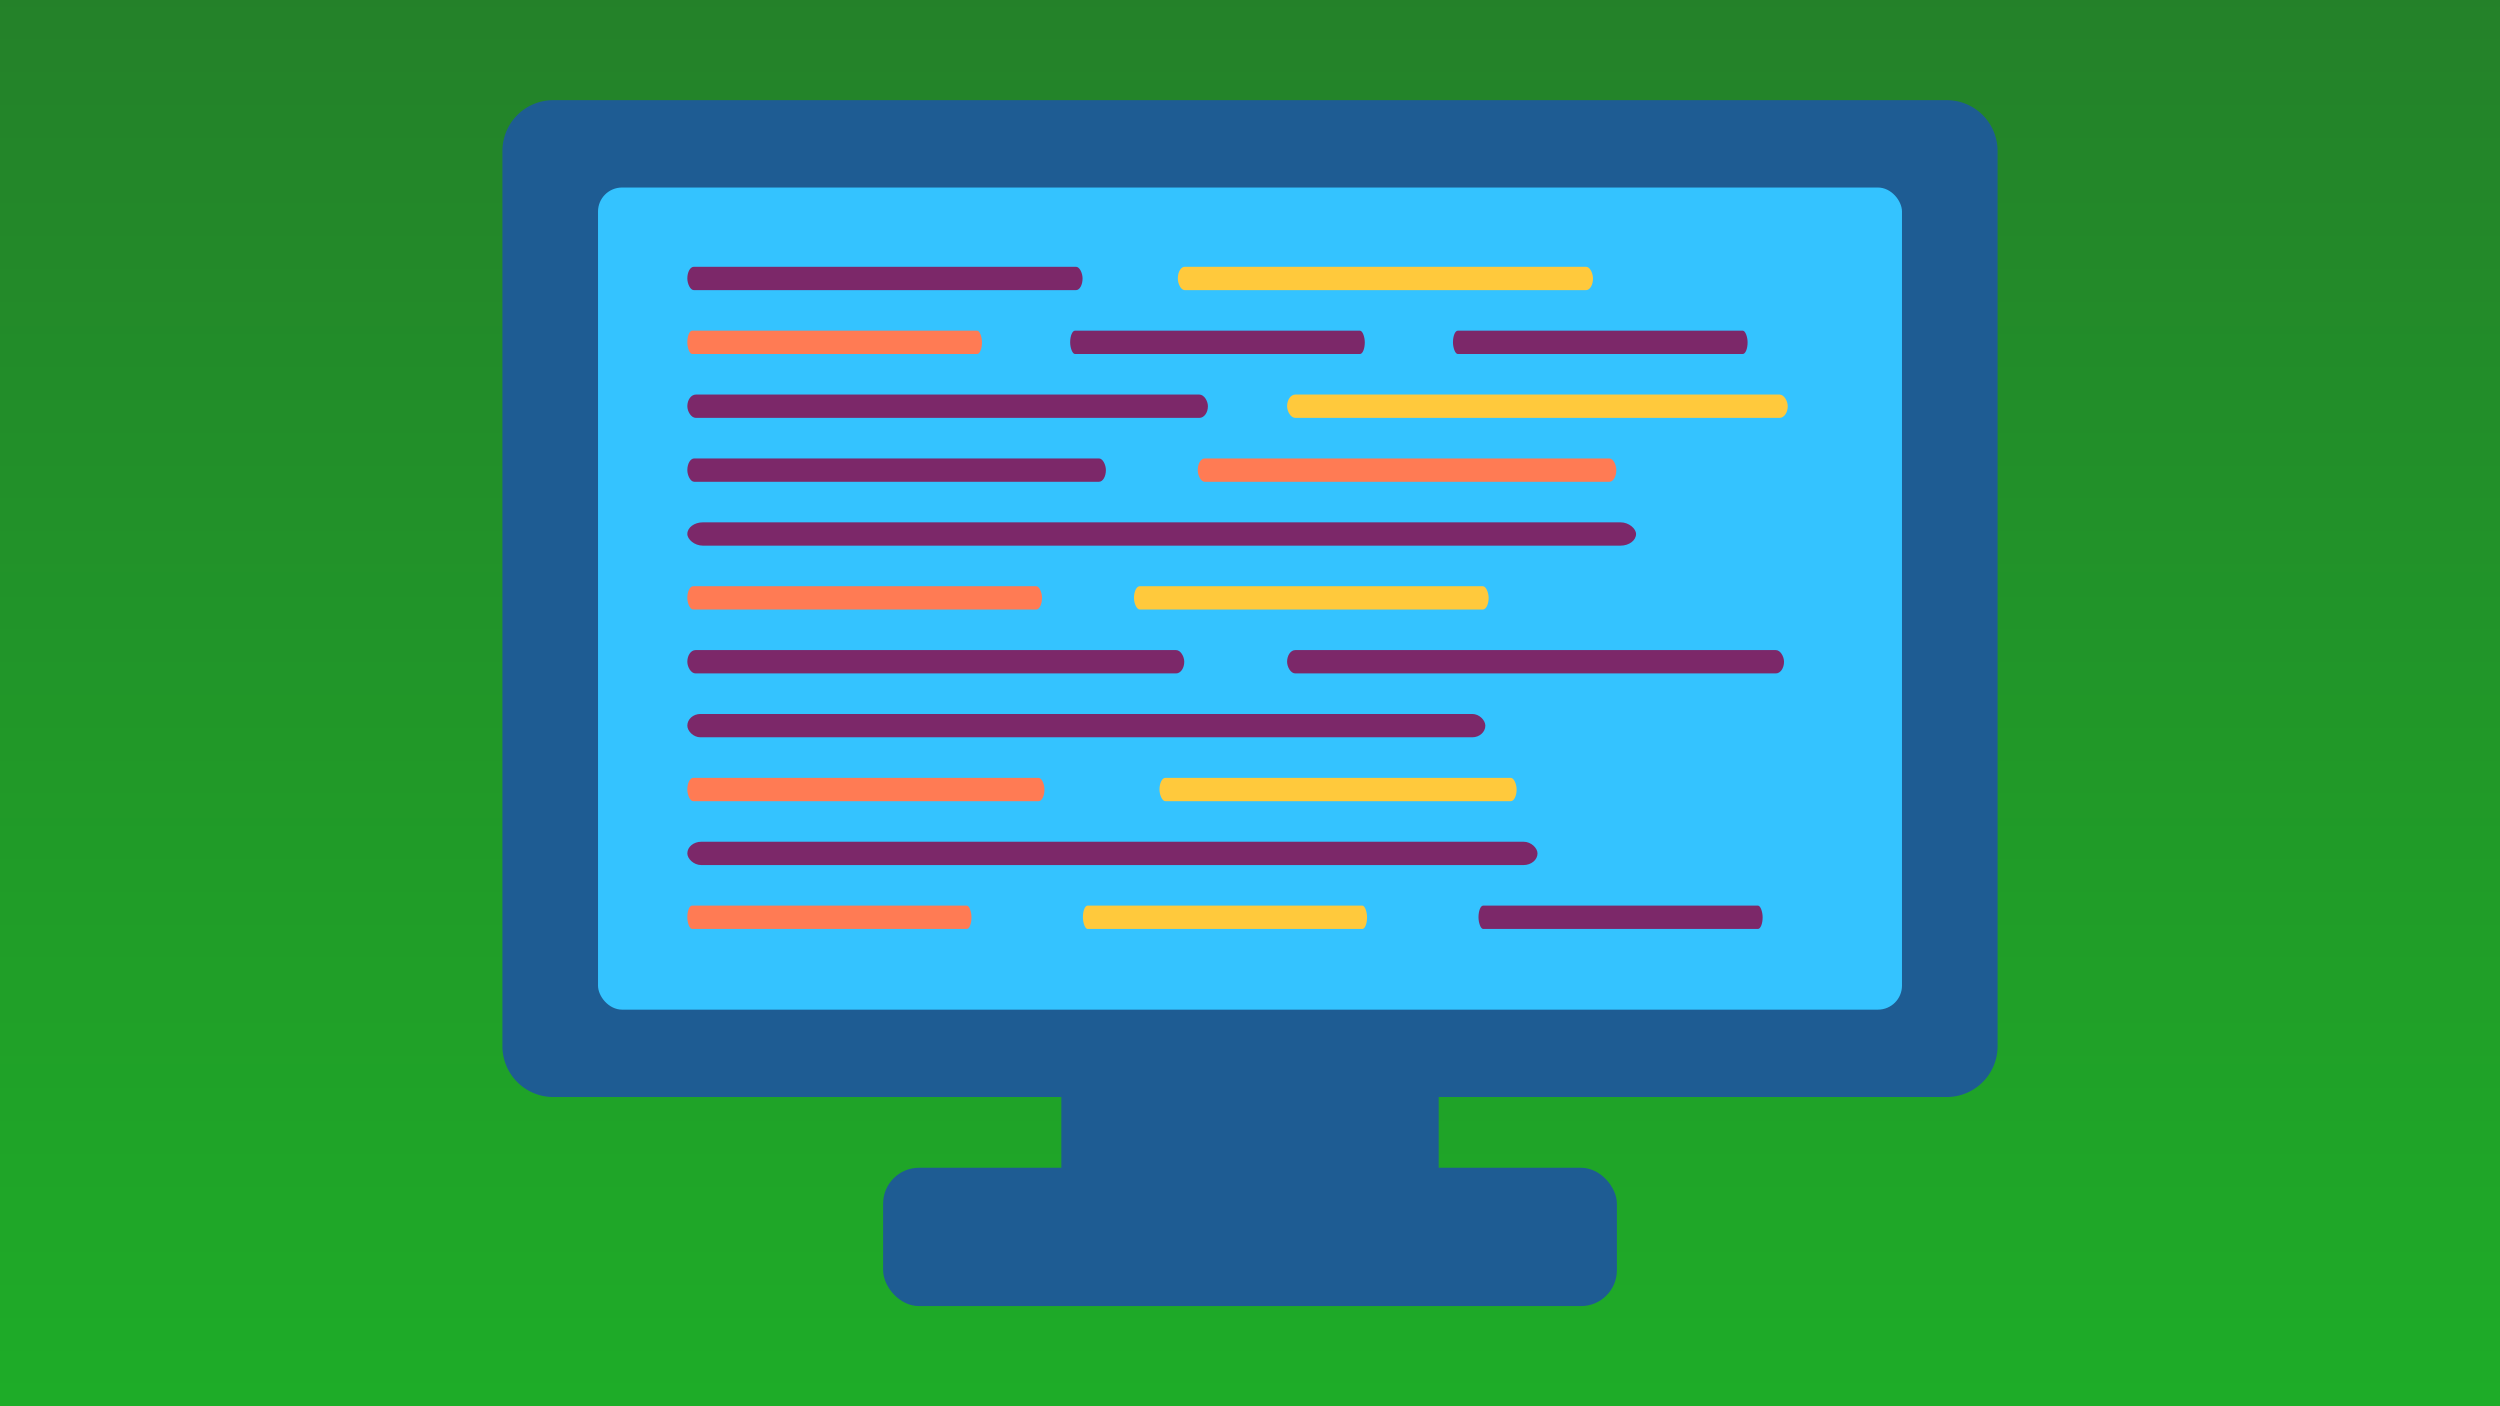 <svg width="1280" height="720" viewBox="0 0 320 180" xmlns:xlink="http://www.w3.org/1999/xlink" xmlns="http://www.w3.org/2000/svg"><defs><linearGradient xlink:href="#a" id="b" gradientUnits="userSpaceOnUse" gradientTransform="scale(.75)" x1="353.75" y1="406.16" x2="353.75" y2="-12.08" spreadMethod="pad"/><linearGradient x1="353.75" y1="406.16" x2="353.75" y2="-12.08" gradientUnits="userSpaceOnUse" gradientTransform="scale(.75)" spreadMethod="pad" id="a"><stop style="stop-opacity:1;stop-color:#1ead28" offset="0"/><stop style="stop-opacity:1;stop-color:#248029" offset="1"/></linearGradient></defs><path d="M0 0h532v299H0z" transform="scale(.603 .602)" style="fill:url(#b);stroke:none"/><path style="fill:#1e5c93;fill-opacity:1;stroke:#ff7b54;stroke-width:0;stroke-miterlimit:10" d="M70.817 12.82a6.51 6.51 0 0 0-6.508 6.506v114.587a6.51 6.51 0 0 0 6.508 6.506h65.034v19.38h48.3v-19.38h65.034a6.508 6.508 0 0 0 6.506-6.506V19.326a6.508 6.508 0 0 0-6.506-6.506z"/><rect style="fill:#1e5c93;fill-opacity:1;stroke-width:.453" width="93.924" height="17.708" x="113.038" y="149.472" rx="4.594" ry="4.594"/><rect x="76.546" y="24.003" class="st4" width="166.908" height="105.232" style="fill:#34c3ff;fill-opacity:1;stroke-width:1.406" ry="3.076"/><rect style="fill:#ff7b54;fill-opacity:1;stroke-width:.325" width="36.372" height="2.986" x="87.978" y="115.919" rx=".597" ry="2.986"/><rect style="fill:#ffc93c;fill-opacity:1;stroke-width:.325" width="36.372" height="2.986" x="138.611" y="115.919" rx=".597" ry="2.986"/><rect style="fill:#7c2869;fill-opacity:1;stroke-width:.325" width="36.372" height="2.986" x="189.246" y="115.919" rx=".597" ry="2.986"/><rect style="fill:#7c2869;fill-opacity:1;stroke-width:.562" width="108.823" height="2.986" x="87.978" y="107.742" rx="1.787" ry="2.986"/><rect style="fill:#7c2869;fill-opacity:1;stroke-width:.383" width="50.591" height="2.986" x="87.978" y="34.15" rx=".831" ry="2.986"/><rect style="fill:#ffc93c;fill-opacity:1;stroke-width:.393" width="53.143" height="2.986" x="150.76" y="34.15" rx=".873" ry="2.986"/><rect style="fill:#ff7b54;fill-opacity:1;stroke-width:.331" width="37.714" height="2.986" x="87.978" y="42.327" rx=".619" ry="2.986"/><rect style="fill:#7c2869;fill-opacity:1;stroke-width:.331" width="37.714" height="2.986" x="136.98" y="42.327" rx=".619" ry="2.986"/><rect style="fill:#7c2869;fill-opacity:1;stroke-width:.331" width="37.714" height="2.986" x="185.979" y="42.327" rx=".619" ry="2.986"/><rect style="fill:#7c2869;fill-opacity:1;stroke-width:.394" width="53.577" height="2.986" x="87.978" y="58.681" rx=".88" ry="2.986"/><rect style="fill:#ff7b54;fill-opacity:1;stroke-width:.394" width="53.577" height="2.986" x="153.312" y="58.681" rx=".88" ry="2.986"/><rect style="fill:#7c2869;fill-opacity:1;stroke-width:.43" width="63.607" height="2.986" x="87.978" y="83.212" rx="1.044" ry="2.986"/><rect style="fill:#7c2869;fill-opacity:1;stroke-width:.43" width="63.607" height="2.986" x="164.748" y="83.212" rx="1.044" ry="2.986"/><rect style="fill:#7c2869;fill-opacity:1;stroke-width:.544" width="102.146" height="2.986" x="87.978" y="91.388" rx="1.677" ry="2.986"/><rect style="fill:#ff7b54;fill-opacity:1;stroke-width:.364" width="45.713" height="2.986" x="87.978" y="99.565" rx=".751" ry="2.986"/><rect style="fill:#ffc93c;fill-opacity:1;stroke-width:.364" width="45.713" height="2.986" x="148.414" y="99.565" rx=".751" ry="2.986"/><rect style="fill:#7c2869;fill-opacity:1;stroke-width:.44" width="66.635" height="2.986" x="87.978" y="50.504" rx="1.094" ry="2.986"/><rect style="fill:#ffc93c;fill-opacity:1;stroke-width:.431" width="64.083" height="2.986" x="164.748" y="50.504" rx="1.052" ry="2.986"/><rect style="fill:#7c2869;fill-opacity:1;stroke-width:.594" width="121.437" height="2.986" x="87.978" y="66.858" rx="1.994" ry="2.986"/><rect style="fill:#ff7b54;fill-opacity:1;stroke-width:.363" width="45.398" height="2.986" x="87.978" y="75.035" rx=".745" ry="2.986"/><rect style="fill:#ffc93c;fill-opacity:1;stroke-width:.363" width="45.398" height="2.986" x="145.148" y="75.035" rx=".745" ry="2.986"/></svg>